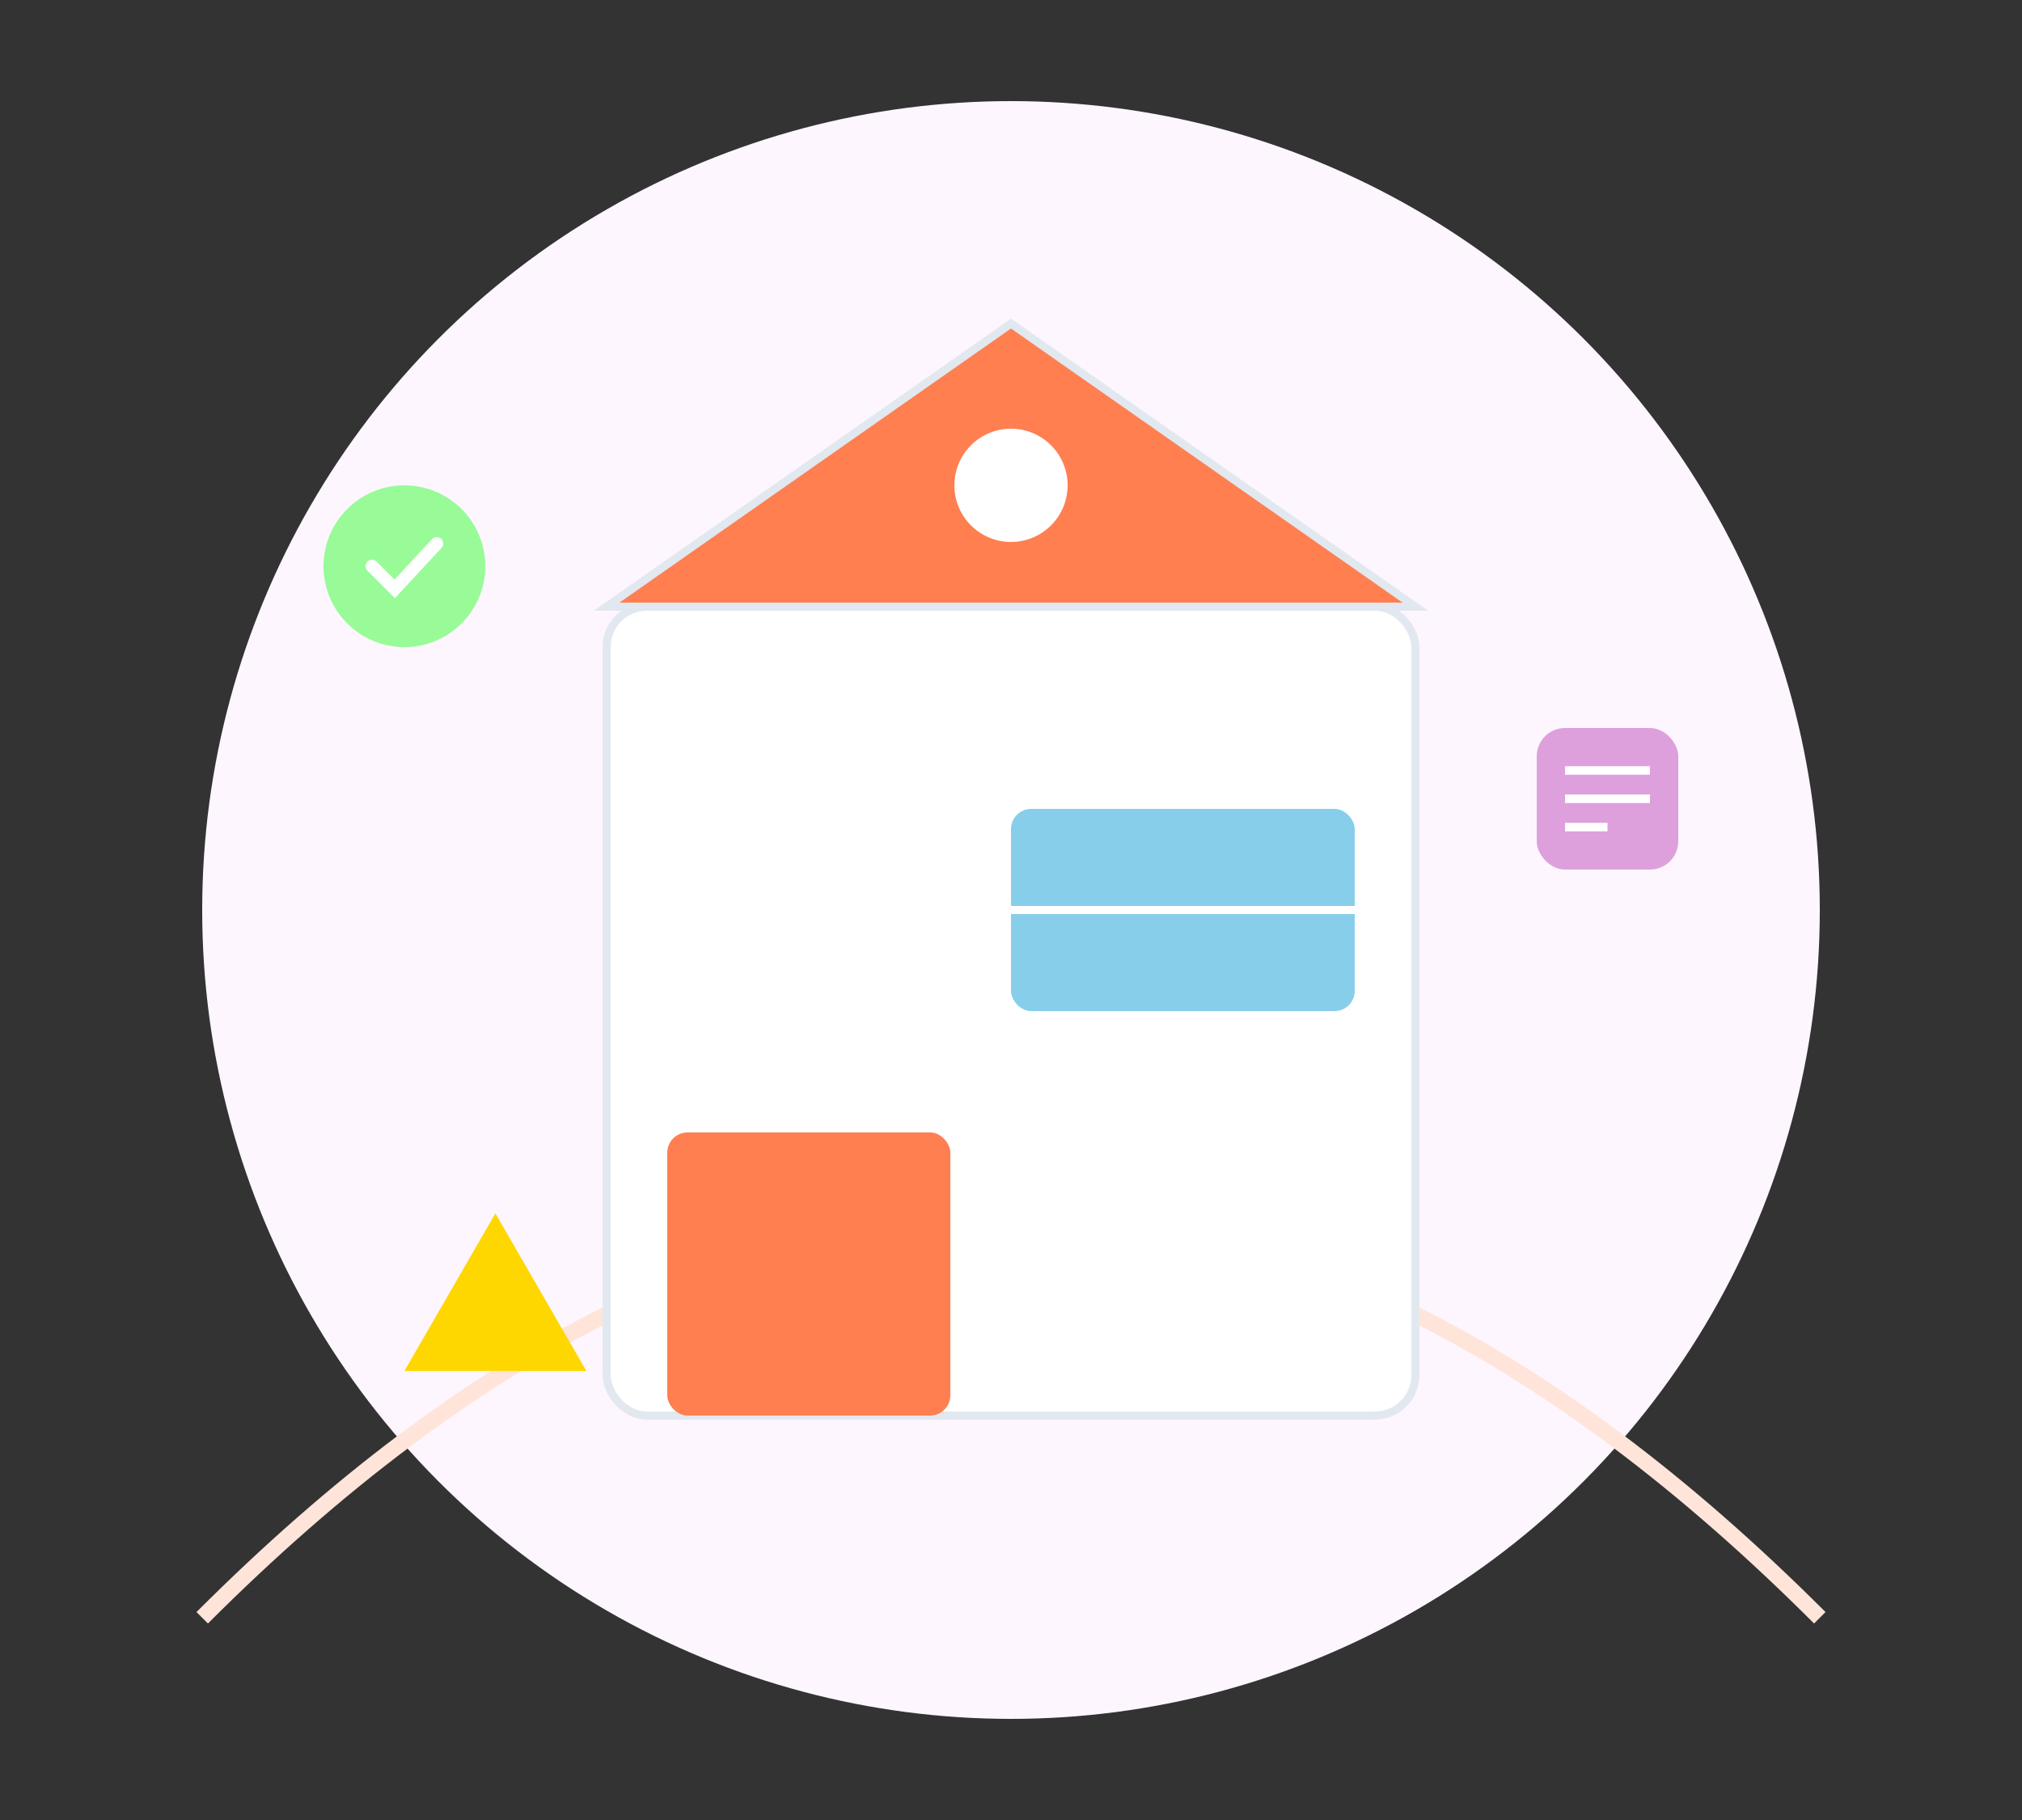 <svg width="500" height="450" viewBox="0 0 500 450" fill="none" xmlns="http://www.w3.org/2000/svg">
    <rect x="0" y="0" width="500" height="450" fill="#333333" stroke="none"/>
    <!-- Background Shapes -->
    <circle cx="250" cy="225" r="200" fill="#FDF6FF"/>
    <path d="M50 400 Q 250 200 450 400" stroke="#FFE5D9" stroke-width="4" fill="none" />

    <!-- Main Building -->
    <rect x="150" y="150" width="200" height="200" fill="#FFFFFF" rx="10" stroke="#E2E8F0" stroke-width="2"/>
    <rect x="165" y="280" width="70" height="70" fill="#FF7F50" rx="5"/>
    <path d="M150 150 L 250 80 L 350 150 Z" fill="#FF7F50" stroke="#E2E8F0" stroke-width="2"/>
    <circle cx="250" cy="120" r="15" fill="#FFFFFF" stroke="#FF7F50" stroke-width="2"/>
    <rect x="250" y="200" width="85" height="50" fill="#87CEEB" rx="5"/>
    <line x1="250" y1="225" x2="335" y2="225" stroke="white" stroke-width="2"/>

    <!-- Floating Icons -->
    <g transform="translate(80, 120) scale(0.8)">
        <circle cx="25" cy="25" r="25" fill="#98FB98"/>
        <path d="M15 25 L22 32 L35 18" stroke="white" stroke-width="4" fill="none" stroke-linecap="round"/>
    </g>
    <g transform="translate(380, 180) scale(0.7)">
        <rect x="0" y="0" width="50" height="50" fill="#DDA0DD" rx="10"/>
        <path d="M10 15 H 40 M 10 25 H 40 M 10 35 H 25" stroke="white" stroke-width="3"/>
    </g>
    <g transform="translate(100, 300) scale(0.9)">
        <path d="M25 0 L50 43.3 H0 Z" fill="#FFD700"/>
    </g>
</svg>